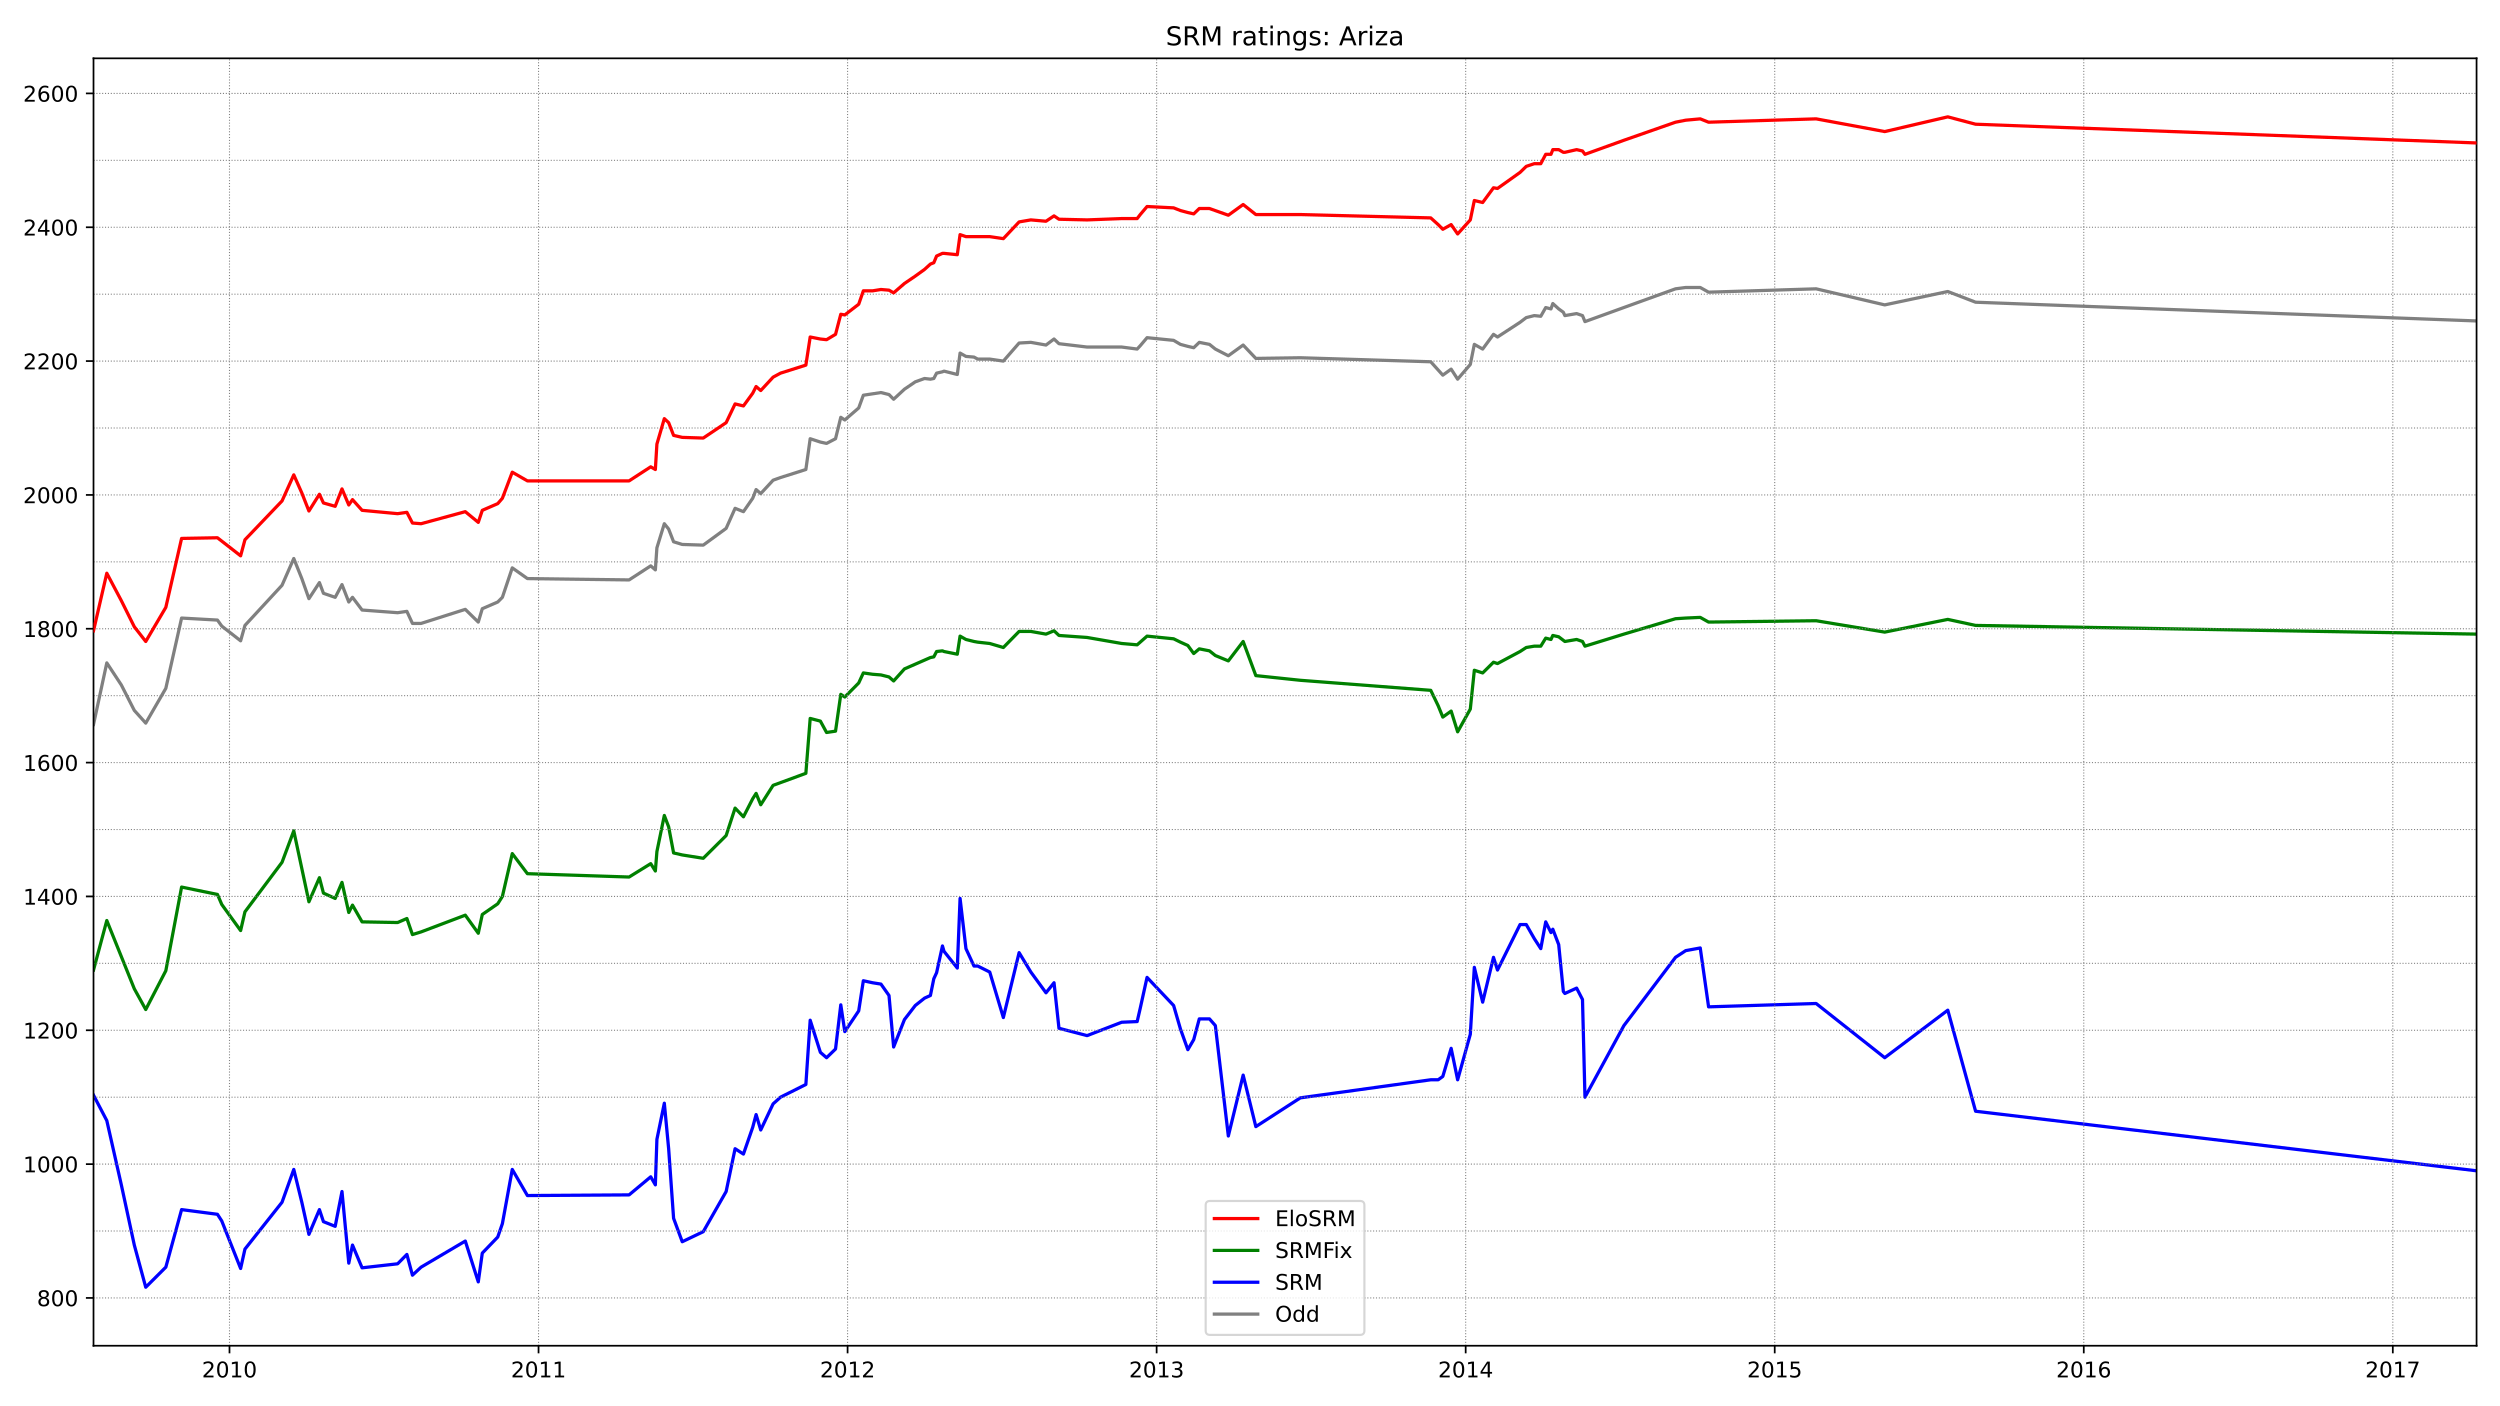 <?xml version="1.0" encoding="utf-8" standalone="no"?>
<!DOCTYPE svg PUBLIC "-//W3C//DTD SVG 1.1//EN"
  "http://www.w3.org/Graphics/SVG/1.1/DTD/svg11.dtd">
<!-- Created with matplotlib (https://matplotlib.org/) -->
<svg height="648pt" version="1.1" viewBox="0 0 1152 648" width="1152pt" xmlns="http://www.w3.org/2000/svg" xmlns:xlink="http://www.w3.org/1999/xlink">
 <defs>
  <style type="text/css">*{stroke-linecap:butt;stroke-linejoin:round;}</style>
 </defs>
 <g id="figure_1">
  <g id="patch_1">
   <path d="M 0 648 
L 1152 648 
L 1152 0 
L 0 0 
z
" style="fill:#ffffff;"/>
  </g>
  <g id="axes_1">
   <g id="patch_2">
    <path d="M 43.09 620.12 
L 1141.2 620.12 
L 1141.2 26.88 
L 43.09 26.88 
z
" style="fill:#ffffff;"/>
   </g>
   <g id="line2d_1">
    <path clip-path="url(#p41b822ab7b)" d="M 43.09 333.83 
L 49.214 305.461 
L 55.907 315.637 
L 61.888 327.354 
L 67.157 333.213 
L 76.414 317.179 
L 83.676 284.802 
L 100.196 285.727 
L 102.189 288.502 
L 110.876 295.286 
L 112.87 288.194 
L 129.959 269.692 
L 135.371 257.358 
L 139.073 266.609 
L 142.349 275.859 
L 147.19 268.459 
L 149.042 273.393 
L 154.453 275.243 
L 157.586 269.384 
L 160.719 277.401 
L 162.428 275.243 
L 166.843 281.101 
L 183.22 282.335 
L 187.492 281.718 
L 190.055 287.269 
L 194.043 287.269 
L 214.407 280.793 
L 220.388 286.652 
L 222.24 280.485 
L 229.36 277.401 
L 231.496 275.243 
L 236.053 261.675 
L 243.031 266.609 
L 289.883 267.226 
L 299.852 260.75 
L 301.988 262.6 
L 302.7 252.425 
L 306.118 241.324 
L 308.112 243.791 
L 310.39 249.649 
L 314.378 250.883 
L 324.061 251.191 
L 334.6 243.482 
L 338.73 234.232 
L 342.575 235.774 
L 346.847 229.607 
L 348.413 225.598 
L 350.549 227.448 
L 356.246 221.281 
L 359.664 220.048 
L 371.341 216.347 
L 373.335 202.163 
L 378.034 203.705 
L 380.882 204.322 
L 385.012 202.163 
L 387.433 192.296 
L 389.284 193.529 
L 395.693 187.979 
L 397.829 182.12 
L 405.946 180.887 
L 409.649 181.812 
L 411.785 183.97 
L 416.769 179.345 
L 421.754 175.953 
L 426.026 174.411 
L 428.732 174.72 
L 430.298 174.411 
L 431.58 171.945 
L 434.285 171.328 
L 434.997 171.02 
L 441.121 172.561 
L 442.403 162.694 
L 445.108 164.236 
L 448.811 164.544 
L 450.52 165.469 
L 456.074 165.469 
L 462.34 166.394 
L 469.603 158.069 
L 475.014 157.76 
L 481.992 158.994 
L 485.695 156.219 
L 487.973 158.377 
L 500.933 159.919 
L 516.882 159.919 
L 524.003 160.844 
L 525.427 159.302 
L 528.56 155.602 
L 540.807 156.835 
L 543.94 158.685 
L 547.358 159.61 
L 550.063 160.227 
L 552.627 157.76 
L 557.326 158.685 
L 560.032 160.844 
L 566.013 163.927 
L 572.849 158.994 
L 578.687 165.161 
L 599.194 164.852 
L 659.29 166.703 
L 664.844 172.87 
L 668.689 170.094 
L 671.68 174.72 
L 677.519 167.936 
L 679.37 158.685 
L 683.215 160.844 
L 688.199 154.06 
L 690.051 155.294 
L 700.446 148.51 
L 703.295 146.351 
L 706.997 145.426 
L 709.988 145.735 
L 712.266 141.726 
L 714.687 142.343 
L 715.542 139.876 
L 718.248 142.343 
L 720.384 143.884 
L 721.096 145.426 
L 726.507 144.501 
L 729.213 145.426 
L 730.352 148.201 
L 772.078 133.092 
L 776.777 132.475 
L 783.47 132.475 
L 787.316 134.634 
L 836.874 133.092 
L 868.488 140.493 
L 897.539 134.326 
L 910.356 139.259 
L 1141.2 147.893 
L 1141.2 147.893 
" style="fill:none;stroke:#808080;stroke-linecap:square;stroke-width:1.5;"/>
   </g>
   <g id="line2d_2">
    <path clip-path="url(#p41b822ab7b)" d="M 43.09 504.657 
L 49.214 516.375 
L 55.907 545.977 
L 61.888 573.728 
L 67.157 593.155 
L 76.414 583.904 
L 83.676 557.386 
L 100.196 559.544 
L 102.189 562.628 
L 110.876 584.521 
L 112.87 575.578 
L 129.959 553.994 
L 135.371 538.884 
L 139.073 553.994 
L 142.349 568.795 
L 147.19 557.386 
L 149.042 562.936 
L 154.453 565.094 
L 157.586 549.06 
L 160.719 582.054 
L 162.428 573.728 
L 166.843 584.212 
L 183.22 582.362 
L 187.492 578.045 
L 190.055 587.604 
L 194.043 583.904 
L 214.407 571.878 
L 220.388 590.688 
L 222.24 577.429 
L 229.36 570.028 
L 231.496 563.861 
L 236.053 538.884 
L 243.031 550.91 
L 289.883 550.602 
L 299.852 542.276 
L 301.988 545.977 
L 302.7 525.009 
L 306.118 508.358 
L 308.112 529.326 
L 310.39 561.394 
L 314.378 572.187 
L 324.061 567.561 
L 334.6 549.06 
L 338.73 529.326 
L 342.575 531.792 
L 346.847 519.458 
L 348.413 513.6 
L 350.549 520.692 
L 356.246 508.666 
L 359.664 505.582 
L 371.341 499.724 
L 373.335 470.122 
L 378.034 484.923 
L 380.882 487.39 
L 385.012 483.381 
L 387.433 463.03 
L 389.284 475.364 
L 395.693 465.805 
L 397.829 451.929 
L 402.101 452.854 
L 405.946 453.471 
L 409.649 458.713 
L 411.785 482.456 
L 416.769 469.813 
L 421.754 463.338 
L 426.026 459.946 
L 428.732 458.713 
L 430.298 451.004 
L 431.58 448.229 
L 434.285 435.895 
L 434.997 438.361 
L 441.121 446.07 
L 442.403 414.002 
L 445.108 437.128 
L 448.811 445.145 
L 450.52 445.145 
L 456.074 447.92 
L 462.34 468.888 
L 469.603 438.978 
L 475.014 447.92 
L 481.992 457.479 
L 485.695 452.854 
L 487.973 473.822 
L 500.933 477.214 
L 516.882 471.047 
L 524.003 470.738 
L 525.427 464.571 
L 528.56 450.387 
L 540.807 463.338 
L 543.94 474.13 
L 547.358 483.689 
L 550.063 479.064 
L 552.627 469.505 
L 557.326 469.505 
L 560.032 472.589 
L 566.013 523.467 
L 572.849 495.407 
L 578.687 519.15 
L 599.194 505.891 
L 659.29 497.565 
L 662.708 497.565 
L 664.844 496.023 
L 668.689 483.073 
L 671.68 497.565 
L 677.519 476.597 
L 679.37 445.762 
L 683.215 461.796 
L 688.199 441.137 
L 690.051 446.995 
L 700.446 426.027 
L 703.295 426.027 
L 706.997 432.503 
L 709.988 437.128 
L 712.266 424.794 
L 714.687 429.728 
L 715.542 428.186 
L 718.248 435.278 
L 720.384 456.863 
L 721.096 457.788 
L 726.507 455.321 
L 729.213 460.563 
L 730.352 505.582 
L 748.296 472.589 
L 772.078 441.137 
L 776.777 438.053 
L 783.47 436.82 
L 787.316 463.955 
L 836.874 462.413 
L 868.488 487.39 
L 897.539 465.496 
L 910.356 512.058 
L 1141.2 539.501 
L 1141.2 539.501 
" style="fill:none;stroke:#0000ff;stroke-linecap:square;stroke-width:1.5;"/>
   </g>
   <g id="matplotlib.axis_1">
    <g id="xtick_1">
     <g id="line2d_3">
      <defs>
       <path d="M 0 0 
L 0 3.5 
" id="m9ea3d9ab75" style="stroke:#000000;stroke-width:0.8;"/>
      </defs>
      <g>
       <use style="stroke:#000000;stroke-width:0.8;" x="105.75" xlink:href="#m9ea3d9ab75" y="620.12"/>
      </g>
     </g>
     <g id="text_1">
      <!-- 2010 -->
      <g transform="translate(93.025 634.718)scale(0.1 -0.1)">
       <defs>
        <path d="M 19.188 8.297 
L 53.609 8.297 
L 53.609 0 
L 7.328 0 
L 7.328 8.297 
Q 12.938 14.109 22.625 23.891 
Q 32.328 33.688 34.812 36.531 
Q 39.547 41.844 41.422 45.531 
Q 43.312 49.219 43.312 52.781 
Q 43.312 58.594 39.234 62.25 
Q 35.156 65.922 28.609 65.922 
Q 23.969 65.922 18.812 64.312 
Q 13.672 62.703 7.812 59.422 
L 7.812 69.391 
Q 13.766 71.781 18.938 73 
Q 24.125 74.219 28.422 74.219 
Q 39.75 74.219 46.484 68.547 
Q 53.219 62.891 53.219 53.422 
Q 53.219 48.922 51.531 44.891 
Q 49.859 40.875 45.406 35.406 
Q 44.188 33.984 37.641 27.219 
Q 31.109 20.453 19.188 8.297 
z
" id="DejaVuSans-50"/>
        <path d="M 31.781 66.406 
Q 24.172 66.406 20.328 58.906 
Q 16.5 51.422 16.5 36.375 
Q 16.5 21.391 20.328 13.891 
Q 24.172 6.391 31.781 6.391 
Q 39.453 6.391 43.281 13.891 
Q 47.125 21.391 47.125 36.375 
Q 47.125 51.422 43.281 58.906 
Q 39.453 66.406 31.781 66.406 
z
M 31.781 74.219 
Q 44.047 74.219 50.516 64.516 
Q 56.984 54.828 56.984 36.375 
Q 56.984 17.969 50.516 8.266 
Q 44.047 -1.422 31.781 -1.422 
Q 19.531 -1.422 13.062 8.266 
Q 6.594 17.969 6.594 36.375 
Q 6.594 54.828 13.062 64.516 
Q 19.531 74.219 31.781 74.219 
z
" id="DejaVuSans-48"/>
        <path d="M 12.406 8.297 
L 28.516 8.297 
L 28.516 63.922 
L 10.984 60.406 
L 10.984 69.391 
L 28.422 72.906 
L 38.281 72.906 
L 38.281 8.297 
L 54.391 8.297 
L 54.391 0 
L 12.406 0 
z
" id="DejaVuSans-49"/>
       </defs>
       <use xlink:href="#DejaVuSans-50"/>
       <use x="63.623" xlink:href="#DejaVuSans-48"/>
       <use x="127.246" xlink:href="#DejaVuSans-49"/>
       <use x="190.869" xlink:href="#DejaVuSans-48"/>
      </g>
     </g>
    </g>
    <g id="xtick_2">
     <g id="line2d_4">
      <g>
       <use style="stroke:#000000;stroke-width:0.8;" x="248.158" xlink:href="#m9ea3d9ab75" y="620.12"/>
      </g>
     </g>
     <g id="text_2">
      <!-- 2011 -->
      <g transform="translate(235.433 634.718)scale(0.1 -0.1)">
       <use xlink:href="#DejaVuSans-50"/>
       <use x="63.623" xlink:href="#DejaVuSans-48"/>
       <use x="127.246" xlink:href="#DejaVuSans-49"/>
       <use x="190.869" xlink:href="#DejaVuSans-49"/>
      </g>
     </g>
    </g>
    <g id="xtick_3">
     <g id="line2d_5">
      <g>
       <use style="stroke:#000000;stroke-width:0.8;" x="390.566" xlink:href="#m9ea3d9ab75" y="620.12"/>
      </g>
     </g>
     <g id="text_3">
      <!-- 2012 -->
      <g transform="translate(377.841 634.718)scale(0.1 -0.1)">
       <use xlink:href="#DejaVuSans-50"/>
       <use x="63.623" xlink:href="#DejaVuSans-48"/>
       <use x="127.246" xlink:href="#DejaVuSans-49"/>
       <use x="190.869" xlink:href="#DejaVuSans-50"/>
      </g>
     </g>
    </g>
    <g id="xtick_4">
     <g id="line2d_6">
      <g>
       <use style="stroke:#000000;stroke-width:0.8;" x="532.974" xlink:href="#m9ea3d9ab75" y="620.12"/>
      </g>
     </g>
     <g id="text_4">
      <!-- 2013 -->
      <g transform="translate(520.249 634.718)scale(0.1 -0.1)">
       <defs>
        <path d="M 40.578 39.312 
Q 47.656 37.797 51.625 33 
Q 55.609 28.219 55.609 21.188 
Q 55.609 10.406 48.188 4.484 
Q 40.766 -1.422 27.094 -1.422 
Q 22.516 -1.422 17.656 -0.516 
Q 12.797 0.391 7.625 2.203 
L 7.625 11.719 
Q 11.719 9.328 16.594 8.109 
Q 21.484 6.891 26.812 6.891 
Q 36.078 6.891 40.938 10.547 
Q 45.797 14.203 45.797 21.188 
Q 45.797 27.641 41.281 31.266 
Q 36.766 34.906 28.719 34.906 
L 20.219 34.906 
L 20.219 43.016 
L 29.109 43.016 
Q 36.375 43.016 40.234 45.922 
Q 44.094 48.828 44.094 54.297 
Q 44.094 59.906 40.109 62.906 
Q 36.141 65.922 28.719 65.922 
Q 24.656 65.922 20.016 65.031 
Q 15.375 64.156 9.812 62.312 
L 9.812 71.094 
Q 15.438 72.656 20.344 73.438 
Q 25.25 74.219 29.594 74.219 
Q 40.828 74.219 47.359 69.109 
Q 53.906 64.016 53.906 55.328 
Q 53.906 49.266 50.438 45.094 
Q 46.969 40.922 40.578 39.312 
z
" id="DejaVuSans-51"/>
       </defs>
       <use xlink:href="#DejaVuSans-50"/>
       <use x="63.623" xlink:href="#DejaVuSans-48"/>
       <use x="127.246" xlink:href="#DejaVuSans-49"/>
       <use x="190.869" xlink:href="#DejaVuSans-51"/>
      </g>
     </g>
    </g>
    <g id="xtick_5">
     <g id="line2d_7">
      <g>
       <use style="stroke:#000000;stroke-width:0.8;" x="675.383" xlink:href="#m9ea3d9ab75" y="620.12"/>
      </g>
     </g>
     <g id="text_5">
      <!-- 2014 -->
      <g transform="translate(662.658 634.718)scale(0.1 -0.1)">
       <defs>
        <path d="M 37.797 64.312 
L 12.891 25.391 
L 37.797 25.391 
z
M 35.203 72.906 
L 47.609 72.906 
L 47.609 25.391 
L 58.016 25.391 
L 58.016 17.188 
L 47.609 17.188 
L 47.609 0 
L 37.797 0 
L 37.797 17.188 
L 4.891 17.188 
L 4.891 26.703 
z
" id="DejaVuSans-52"/>
       </defs>
       <use xlink:href="#DejaVuSans-50"/>
       <use x="63.623" xlink:href="#DejaVuSans-48"/>
       <use x="127.246" xlink:href="#DejaVuSans-49"/>
       <use x="190.869" xlink:href="#DejaVuSans-52"/>
      </g>
     </g>
    </g>
    <g id="xtick_6">
     <g id="line2d_8">
      <g>
       <use style="stroke:#000000;stroke-width:0.8;" x="817.791" xlink:href="#m9ea3d9ab75" y="620.12"/>
      </g>
     </g>
     <g id="text_6">
      <!-- 2015 -->
      <g transform="translate(805.066 634.718)scale(0.1 -0.1)">
       <defs>
        <path d="M 10.797 72.906 
L 49.516 72.906 
L 49.516 64.594 
L 19.828 64.594 
L 19.828 46.734 
Q 21.969 47.469 24.109 47.828 
Q 26.266 48.188 28.422 48.188 
Q 40.625 48.188 47.75 41.5 
Q 54.891 34.812 54.891 23.391 
Q 54.891 11.625 47.562 5.094 
Q 40.234 -1.422 26.906 -1.422 
Q 22.312 -1.422 17.547 -0.641 
Q 12.797 0.141 7.719 1.703 
L 7.719 11.625 
Q 12.109 9.234 16.797 8.062 
Q 21.484 6.891 26.703 6.891 
Q 35.156 6.891 40.078 11.328 
Q 45.016 15.766 45.016 23.391 
Q 45.016 31 40.078 35.438 
Q 35.156 39.891 26.703 39.891 
Q 22.75 39.891 18.812 39.016 
Q 14.891 38.141 10.797 36.281 
z
" id="DejaVuSans-53"/>
       </defs>
       <use xlink:href="#DejaVuSans-50"/>
       <use x="63.623" xlink:href="#DejaVuSans-48"/>
       <use x="127.246" xlink:href="#DejaVuSans-49"/>
       <use x="190.869" xlink:href="#DejaVuSans-53"/>
      </g>
     </g>
    </g>
    <g id="xtick_7">
     <g id="line2d_9">
      <g>
       <use style="stroke:#000000;stroke-width:0.8;" x="960.199" xlink:href="#m9ea3d9ab75" y="620.12"/>
      </g>
     </g>
     <g id="text_7">
      <!-- 2016 -->
      <g transform="translate(947.474 634.718)scale(0.1 -0.1)">
       <defs>
        <path d="M 33.016 40.375 
Q 26.375 40.375 22.484 35.828 
Q 18.609 31.297 18.609 23.391 
Q 18.609 15.531 22.484 10.953 
Q 26.375 6.391 33.016 6.391 
Q 39.656 6.391 43.531 10.953 
Q 47.406 15.531 47.406 23.391 
Q 47.406 31.297 43.531 35.828 
Q 39.656 40.375 33.016 40.375 
z
M 52.594 71.297 
L 52.594 62.312 
Q 48.875 64.062 45.094 64.984 
Q 41.312 65.922 37.594 65.922 
Q 27.828 65.922 22.672 59.328 
Q 17.531 52.734 16.797 39.406 
Q 19.672 43.656 24.016 45.922 
Q 28.375 48.188 33.594 48.188 
Q 44.578 48.188 50.953 41.516 
Q 57.328 34.859 57.328 23.391 
Q 57.328 12.156 50.688 5.359 
Q 44.047 -1.422 33.016 -1.422 
Q 20.359 -1.422 13.672 8.266 
Q 6.984 17.969 6.984 36.375 
Q 6.984 53.656 15.188 63.938 
Q 23.391 74.219 37.203 74.219 
Q 40.922 74.219 44.703 73.484 
Q 48.484 72.75 52.594 71.297 
z
" id="DejaVuSans-54"/>
       </defs>
       <use xlink:href="#DejaVuSans-50"/>
       <use x="63.623" xlink:href="#DejaVuSans-48"/>
       <use x="127.246" xlink:href="#DejaVuSans-49"/>
       <use x="190.869" xlink:href="#DejaVuSans-54"/>
      </g>
     </g>
    </g>
    <g id="xtick_8">
     <g id="line2d_10">
      <g>
       <use style="stroke:#000000;stroke-width:0.8;" x="1102.607" xlink:href="#m9ea3d9ab75" y="620.12"/>
      </g>
     </g>
     <g id="text_8">
      <!-- 2017 -->
      <g transform="translate(1089.882 634.718)scale(0.1 -0.1)">
       <defs>
        <path d="M 8.203 72.906 
L 55.078 72.906 
L 55.078 68.703 
L 28.609 0 
L 18.312 0 
L 43.219 64.594 
L 8.203 64.594 
z
" id="DejaVuSans-55"/>
       </defs>
       <use xlink:href="#DejaVuSans-50"/>
       <use x="63.623" xlink:href="#DejaVuSans-48"/>
       <use x="127.246" xlink:href="#DejaVuSans-49"/>
       <use x="190.869" xlink:href="#DejaVuSans-55"/>
      </g>
     </g>
    </g>
   </g>
   <g id="matplotlib.axis_2">
    <g id="ytick_1">
     <g id="line2d_11">
      <defs>
       <path d="M 0 0 
L -3.5 0 
" id="m63a2ffcf54" style="stroke:#000000;stroke-width:0.8;"/>
      </defs>
      <g>
       <use style="stroke:#000000;stroke-width:0.8;" x="43.09" xlink:href="#m63a2ffcf54" y="598.088"/>
      </g>
     </g>
     <g id="text_9">
      <!-- 800 -->
      <g transform="translate(17.003 601.887)scale(0.1 -0.1)">
       <defs>
        <path d="M 31.781 34.625 
Q 24.75 34.625 20.719 30.859 
Q 16.703 27.094 16.703 20.516 
Q 16.703 13.922 20.719 10.156 
Q 24.75 6.391 31.781 6.391 
Q 38.812 6.391 42.859 10.172 
Q 46.922 13.969 46.922 20.516 
Q 46.922 27.094 42.891 30.859 
Q 38.875 34.625 31.781 34.625 
z
M 21.922 38.812 
Q 15.578 40.375 12.031 44.719 
Q 8.5 49.078 8.5 55.328 
Q 8.5 64.062 14.719 69.141 
Q 20.953 74.219 31.781 74.219 
Q 42.672 74.219 48.875 69.141 
Q 55.078 64.062 55.078 55.328 
Q 55.078 49.078 51.531 44.719 
Q 48 40.375 41.703 38.812 
Q 48.828 37.156 52.797 32.312 
Q 56.781 27.484 56.781 20.516 
Q 56.781 9.906 50.312 4.234 
Q 43.844 -1.422 31.781 -1.422 
Q 19.734 -1.422 13.25 4.234 
Q 6.781 9.906 6.781 20.516 
Q 6.781 27.484 10.781 32.312 
Q 14.797 37.156 21.922 38.812 
z
M 18.312 54.391 
Q 18.312 48.734 21.844 45.562 
Q 25.391 42.391 31.781 42.391 
Q 38.141 42.391 41.719 45.562 
Q 45.312 48.734 45.312 54.391 
Q 45.312 60.062 41.719 63.234 
Q 38.141 66.406 31.781 66.406 
Q 25.391 66.406 21.844 63.234 
Q 18.312 60.062 18.312 54.391 
z
" id="DejaVuSans-56"/>
       </defs>
       <use xlink:href="#DejaVuSans-56"/>
       <use x="63.623" xlink:href="#DejaVuSans-48"/>
       <use x="127.246" xlink:href="#DejaVuSans-48"/>
      </g>
     </g>
    </g>
    <g id="ytick_2">
     <g id="line2d_12">
      <g>
       <use style="stroke:#000000;stroke-width:0.8;" x="43.09" xlink:href="#m63a2ffcf54" y="536.418"/>
      </g>
     </g>
     <g id="text_10">
      <!-- 1000 -->
      <g transform="translate(10.64 540.217)scale(0.1 -0.1)">
       <use xlink:href="#DejaVuSans-49"/>
       <use x="63.623" xlink:href="#DejaVuSans-48"/>
       <use x="127.246" xlink:href="#DejaVuSans-48"/>
       <use x="190.869" xlink:href="#DejaVuSans-48"/>
      </g>
     </g>
    </g>
    <g id="ytick_3">
     <g id="line2d_13">
      <g>
       <use style="stroke:#000000;stroke-width:0.8;" x="43.09" xlink:href="#m63a2ffcf54" y="474.747"/>
      </g>
     </g>
     <g id="text_11">
      <!-- 1200 -->
      <g transform="translate(10.64 478.546)scale(0.1 -0.1)">
       <use xlink:href="#DejaVuSans-49"/>
       <use x="63.623" xlink:href="#DejaVuSans-50"/>
       <use x="127.246" xlink:href="#DejaVuSans-48"/>
       <use x="190.869" xlink:href="#DejaVuSans-48"/>
      </g>
     </g>
    </g>
    <g id="ytick_4">
     <g id="line2d_14">
      <g>
       <use style="stroke:#000000;stroke-width:0.8;" x="43.09" xlink:href="#m63a2ffcf54" y="413.076"/>
      </g>
     </g>
     <g id="text_12">
      <!-- 1400 -->
      <g transform="translate(10.64 416.876)scale(0.1 -0.1)">
       <use xlink:href="#DejaVuSans-49"/>
       <use x="63.623" xlink:href="#DejaVuSans-52"/>
       <use x="127.246" xlink:href="#DejaVuSans-48"/>
       <use x="190.869" xlink:href="#DejaVuSans-48"/>
      </g>
     </g>
    </g>
    <g id="ytick_5">
     <g id="line2d_15">
      <g>
       <use style="stroke:#000000;stroke-width:0.8;" x="43.09" xlink:href="#m63a2ffcf54" y="351.406"/>
      </g>
     </g>
     <g id="text_13">
      <!-- 1600 -->
      <g transform="translate(10.64 355.205)scale(0.1 -0.1)">
       <use xlink:href="#DejaVuSans-49"/>
       <use x="63.623" xlink:href="#DejaVuSans-54"/>
       <use x="127.246" xlink:href="#DejaVuSans-48"/>
       <use x="190.869" xlink:href="#DejaVuSans-48"/>
      </g>
     </g>
    </g>
    <g id="ytick_6">
     <g id="line2d_16">
      <g>
       <use style="stroke:#000000;stroke-width:0.8;" x="43.09" xlink:href="#m63a2ffcf54" y="289.735"/>
      </g>
     </g>
     <g id="text_14">
      <!-- 1800 -->
      <g transform="translate(10.64 293.535)scale(0.1 -0.1)">
       <use xlink:href="#DejaVuSans-49"/>
       <use x="63.623" xlink:href="#DejaVuSans-56"/>
       <use x="127.246" xlink:href="#DejaVuSans-48"/>
       <use x="190.869" xlink:href="#DejaVuSans-48"/>
      </g>
     </g>
    </g>
    <g id="ytick_7">
     <g id="line2d_17">
      <g>
       <use style="stroke:#000000;stroke-width:0.8;" x="43.09" xlink:href="#m63a2ffcf54" y="228.065"/>
      </g>
     </g>
     <g id="text_15">
      <!-- 2000 -->
      <g transform="translate(10.64 231.864)scale(0.1 -0.1)">
       <use xlink:href="#DejaVuSans-50"/>
       <use x="63.623" xlink:href="#DejaVuSans-48"/>
       <use x="127.246" xlink:href="#DejaVuSans-48"/>
       <use x="190.869" xlink:href="#DejaVuSans-48"/>
      </g>
     </g>
    </g>
    <g id="ytick_8">
     <g id="line2d_18">
      <g>
       <use style="stroke:#000000;stroke-width:0.8;" x="43.09" xlink:href="#m63a2ffcf54" y="166.394"/>
      </g>
     </g>
     <g id="text_16">
      <!-- 2200 -->
      <g transform="translate(10.64 170.193)scale(0.1 -0.1)">
       <use xlink:href="#DejaVuSans-50"/>
       <use x="63.623" xlink:href="#DejaVuSans-50"/>
       <use x="127.246" xlink:href="#DejaVuSans-48"/>
       <use x="190.869" xlink:href="#DejaVuSans-48"/>
      </g>
     </g>
    </g>
    <g id="ytick_9">
     <g id="line2d_19">
      <g>
       <use style="stroke:#000000;stroke-width:0.8;" x="43.09" xlink:href="#m63a2ffcf54" y="104.724"/>
      </g>
     </g>
     <g id="text_17">
      <!-- 2400 -->
      <g transform="translate(10.64 108.523)scale(0.1 -0.1)">
       <use xlink:href="#DejaVuSans-50"/>
       <use x="63.623" xlink:href="#DejaVuSans-52"/>
       <use x="127.246" xlink:href="#DejaVuSans-48"/>
       <use x="190.869" xlink:href="#DejaVuSans-48"/>
      </g>
     </g>
    </g>
    <g id="ytick_10">
     <g id="line2d_20">
      <g>
       <use style="stroke:#000000;stroke-width:0.8;" x="43.09" xlink:href="#m63a2ffcf54" y="43.053"/>
      </g>
     </g>
     <g id="text_18">
      <!-- 2600 -->
      <g transform="translate(10.64 46.852)scale(0.1 -0.1)">
       <use xlink:href="#DejaVuSans-50"/>
       <use x="63.623" xlink:href="#DejaVuSans-54"/>
       <use x="127.246" xlink:href="#DejaVuSans-48"/>
       <use x="190.869" xlink:href="#DejaVuSans-48"/>
      </g>
     </g>
    </g>
   </g>
   <g id="line2d_21">
    <path clip-path="url(#p41b822ab7b)" d="M 43.09 446.995 
L 49.214 424.177 
L 61.888 455.629 
L 67.157 465.188 
L 76.414 447.304 
L 83.676 408.76 
L 100.196 412.151 
L 102.189 416.777 
L 110.876 428.802 
L 112.87 420.169 
L 129.959 397.351 
L 135.371 382.858 
L 142.349 415.543 
L 147.19 404.443 
L 149.042 411.535 
L 154.453 414.002 
L 157.586 406.601 
L 160.719 420.477 
L 162.428 417.085 
L 166.843 424.794 
L 183.22 425.102 
L 187.492 423.252 
L 190.055 430.653 
L 194.043 429.419 
L 214.407 421.71 
L 220.388 430.036 
L 222.24 421.402 
L 229.36 416.468 
L 231.496 413.076 
L 236.053 393.342 
L 243.031 402.592 
L 289.883 404.134 
L 299.852 397.967 
L 301.988 401.359 
L 302.7 392.417 
L 306.118 375.766 
L 308.112 381.008 
L 310.39 393.034 
L 314.378 393.959 
L 324.061 395.5 
L 334.6 385.016 
L 338.73 372.374 
L 342.575 376.383 
L 346.847 368.057 
L 348.413 365.59 
L 350.549 370.832 
L 356.246 361.89 
L 371.341 356.34 
L 373.335 331.055 
L 378.034 332.288 
L 380.882 337.53 
L 385.012 336.913 
L 387.433 319.954 
L 389.284 321.187 
L 395.693 314.712 
L 397.829 310.087 
L 402.101 310.703 
L 405.946 311.012 
L 409.649 311.937 
L 411.785 313.787 
L 416.769 308.237 
L 428.732 302.995 
L 430.298 302.686 
L 431.58 300.219 
L 434.285 299.911 
L 434.997 300.219 
L 441.121 301.453 
L 442.403 293.127 
L 445.108 294.669 
L 448.811 295.594 
L 450.52 295.902 
L 456.074 296.519 
L 462.34 298.369 
L 469.603 290.969 
L 475.014 290.969 
L 481.992 292.202 
L 485.695 290.66 
L 487.973 292.819 
L 500.933 293.744 
L 516.882 296.519 
L 524.003 297.136 
L 528.56 293.127 
L 540.807 294.361 
L 543.94 295.902 
L 547.358 297.444 
L 550.063 301.144 
L 552.627 298.986 
L 557.326 299.911 
L 560.032 302.069 
L 566.013 304.536 
L 572.849 295.594 
L 578.687 311.32 
L 599.194 313.479 
L 659.29 318.104 
L 662.708 325.196 
L 664.844 330.438 
L 668.689 327.663 
L 671.68 337.222 
L 677.519 326.738 
L 679.37 308.853 
L 683.215 310.087 
L 688.199 305.153 
L 690.051 305.77 
L 700.446 300.219 
L 703.295 298.369 
L 706.997 297.753 
L 709.988 297.753 
L 712.266 294.052 
L 714.687 294.669 
L 715.542 292.819 
L 718.248 293.436 
L 721.096 295.594 
L 726.507 294.669 
L 729.213 295.594 
L 730.352 297.753 
L 748.296 292.202 
L 772.078 285.11 
L 776.777 284.802 
L 783.47 284.493 
L 787.316 286.652 
L 836.874 286.035 
L 868.488 291.277 
L 897.539 285.418 
L 910.356 288.194 
L 1141.2 292.202 
L 1141.2 292.202 
" style="fill:none;stroke:#008000;stroke-linecap:square;stroke-width:1.5;"/>
   </g>
   <g id="line2d_22">
    <path clip-path="url(#p41b822ab7b)" d="M 43.09 598.088 
L 1141.2 598.088 
" style="fill:none;stroke:#808080;stroke-dasharray:0.5,0.825;stroke-dashoffset:0;stroke-width:0.5;"/>
   </g>
   <g id="line2d_23">
    <path clip-path="url(#p41b822ab7b)" d="M 43.09 567.253 
L 1141.2 567.253 
" style="fill:none;stroke:#808080;stroke-dasharray:0.5,0.825;stroke-dashoffset:0;stroke-width:0.5;"/>
   </g>
   <g id="line2d_24">
    <path clip-path="url(#p41b822ab7b)" d="M 43.09 536.418 
L 1141.2 536.418 
" style="fill:none;stroke:#808080;stroke-dasharray:0.5,0.825;stroke-dashoffset:0;stroke-width:0.5;"/>
   </g>
   <g id="line2d_25">
    <path clip-path="url(#p41b822ab7b)" d="M 43.09 505.582 
L 1141.2 505.582 
" style="fill:none;stroke:#808080;stroke-dasharray:0.5,0.825;stroke-dashoffset:0;stroke-width:0.5;"/>
   </g>
   <g id="line2d_26">
    <path clip-path="url(#p41b822ab7b)" d="M 43.09 474.747 
L 1141.2 474.747 
" style="fill:none;stroke:#808080;stroke-dasharray:0.5,0.825;stroke-dashoffset:0;stroke-width:0.5;"/>
   </g>
   <g id="line2d_27">
    <path clip-path="url(#p41b822ab7b)" d="M 43.09 443.912 
L 1141.2 443.912 
" style="fill:none;stroke:#808080;stroke-dasharray:0.5,0.825;stroke-dashoffset:0;stroke-width:0.5;"/>
   </g>
   <g id="line2d_28">
    <path clip-path="url(#p41b822ab7b)" d="M 43.09 413.076 
L 1141.2 413.076 
" style="fill:none;stroke:#808080;stroke-dasharray:0.5,0.825;stroke-dashoffset:0;stroke-width:0.5;"/>
   </g>
   <g id="line2d_29">
    <path clip-path="url(#p41b822ab7b)" d="M 43.09 382.241 
L 1141.2 382.241 
" style="fill:none;stroke:#808080;stroke-dasharray:0.5,0.825;stroke-dashoffset:0;stroke-width:0.5;"/>
   </g>
   <g id="line2d_30">
    <path clip-path="url(#p41b822ab7b)" d="M 43.09 351.406 
L 1141.2 351.406 
" style="fill:none;stroke:#808080;stroke-dasharray:0.5,0.825;stroke-dashoffset:0;stroke-width:0.5;"/>
   </g>
   <g id="line2d_31">
    <path clip-path="url(#p41b822ab7b)" d="M 43.09 320.571 
L 1141.2 320.571 
" style="fill:none;stroke:#808080;stroke-dasharray:0.5,0.825;stroke-dashoffset:0;stroke-width:0.5;"/>
   </g>
   <g id="line2d_32">
    <path clip-path="url(#p41b822ab7b)" d="M 43.09 289.735 
L 1141.2 289.735 
" style="fill:none;stroke:#808080;stroke-dasharray:0.5,0.825;stroke-dashoffset:0;stroke-width:0.5;"/>
   </g>
   <g id="line2d_33">
    <path clip-path="url(#p41b822ab7b)" d="M 43.09 258.9 
L 1141.2 258.9 
" style="fill:none;stroke:#808080;stroke-dasharray:0.5,0.825;stroke-dashoffset:0;stroke-width:0.5;"/>
   </g>
   <g id="line2d_34">
    <path clip-path="url(#p41b822ab7b)" d="M 43.09 228.065 
L 1141.2 228.065 
" style="fill:none;stroke:#808080;stroke-dasharray:0.5,0.825;stroke-dashoffset:0;stroke-width:0.5;"/>
   </g>
   <g id="line2d_35">
    <path clip-path="url(#p41b822ab7b)" d="M 43.09 197.23 
L 1141.2 197.23 
" style="fill:none;stroke:#808080;stroke-dasharray:0.5,0.825;stroke-dashoffset:0;stroke-width:0.5;"/>
   </g>
   <g id="line2d_36">
    <path clip-path="url(#p41b822ab7b)" d="M 43.09 166.394 
L 1141.2 166.394 
" style="fill:none;stroke:#808080;stroke-dasharray:0.5,0.825;stroke-dashoffset:0;stroke-width:0.5;"/>
   </g>
   <g id="line2d_37">
    <path clip-path="url(#p41b822ab7b)" d="M 43.09 135.559 
L 1141.2 135.559 
" style="fill:none;stroke:#808080;stroke-dasharray:0.5,0.825;stroke-dashoffset:0;stroke-width:0.5;"/>
   </g>
   <g id="line2d_38">
    <path clip-path="url(#p41b822ab7b)" d="M 43.09 104.724 
L 1141.2 104.724 
" style="fill:none;stroke:#808080;stroke-dasharray:0.5,0.825;stroke-dashoffset:0;stroke-width:0.5;"/>
   </g>
   <g id="line2d_39">
    <path clip-path="url(#p41b822ab7b)" d="M 43.09 73.888 
L 1141.2 73.888 
" style="fill:none;stroke:#808080;stroke-dasharray:0.5,0.825;stroke-dashoffset:0;stroke-width:0.5;"/>
   </g>
   <g id="line2d_40">
    <path clip-path="url(#p41b822ab7b)" d="M 43.09 43.053 
L 1141.2 43.053 
" style="fill:none;stroke:#808080;stroke-dasharray:0.5,0.825;stroke-dashoffset:0;stroke-width:0.5;"/>
   </g>
   <g id="line2d_41">
    <path clip-path="url(#p41b822ab7b)" d="M 105.75 620.12 
L 105.75 26.88 
" style="fill:none;stroke:#808080;stroke-dasharray:0.5,0.825;stroke-dashoffset:0;stroke-width:0.5;"/>
   </g>
   <g id="line2d_42">
    <path clip-path="url(#p41b822ab7b)" d="M 248.158 620.12 
L 248.158 26.88 
" style="fill:none;stroke:#808080;stroke-dasharray:0.5,0.825;stroke-dashoffset:0;stroke-width:0.5;"/>
   </g>
   <g id="line2d_43">
    <path clip-path="url(#p41b822ab7b)" d="M 390.566 620.12 
L 390.566 26.88 
" style="fill:none;stroke:#808080;stroke-dasharray:0.5,0.825;stroke-dashoffset:0;stroke-width:0.5;"/>
   </g>
   <g id="line2d_44">
    <path clip-path="url(#p41b822ab7b)" d="M 532.974 620.12 
L 532.974 26.88 
" style="fill:none;stroke:#808080;stroke-dasharray:0.5,0.825;stroke-dashoffset:0;stroke-width:0.5;"/>
   </g>
   <g id="line2d_45">
    <path clip-path="url(#p41b822ab7b)" d="M 675.383 620.12 
L 675.383 26.88 
" style="fill:none;stroke:#808080;stroke-dasharray:0.5,0.825;stroke-dashoffset:0;stroke-width:0.5;"/>
   </g>
   <g id="line2d_46">
    <path clip-path="url(#p41b822ab7b)" d="M 817.791 620.12 
L 817.791 26.88 
" style="fill:none;stroke:#808080;stroke-dasharray:0.5,0.825;stroke-dashoffset:0;stroke-width:0.5;"/>
   </g>
   <g id="line2d_47">
    <path clip-path="url(#p41b822ab7b)" d="M 960.199 620.12 
L 960.199 26.88 
" style="fill:none;stroke:#808080;stroke-dasharray:0.5,0.825;stroke-dashoffset:0;stroke-width:0.5;"/>
   </g>
   <g id="line2d_48">
    <path clip-path="url(#p41b822ab7b)" d="M 1102.607 620.12 
L 1102.607 26.88 
" style="fill:none;stroke:#808080;stroke-dasharray:0.5,0.825;stroke-dashoffset:0;stroke-width:0.5;"/>
   </g>
   <g id="patch_3">
    <path d="M 43.09 620.12 
L 43.09 26.88 
" style="fill:none;stroke:#000000;stroke-linecap:square;stroke-linejoin:miter;stroke-width:0.8;"/>
   </g>
   <g id="patch_4">
    <path d="M 1141.2 620.12 
L 1141.2 26.88 
" style="fill:none;stroke:#000000;stroke-linecap:square;stroke-linejoin:miter;stroke-width:0.8;"/>
   </g>
   <g id="patch_5">
    <path d="M 43.09 620.12 
L 1141.2 620.12 
" style="fill:none;stroke:#000000;stroke-linecap:square;stroke-linejoin:miter;stroke-width:0.8;"/>
   </g>
   <g id="patch_6">
    <path d="M 43.09 26.88 
L 1141.2 26.88 
" style="fill:none;stroke:#000000;stroke-linecap:square;stroke-linejoin:miter;stroke-width:0.8;"/>
   </g>
   <g id="line2d_49">
    <path clip-path="url(#p41b822ab7b)" d="M 43.09 290.66 
L 49.214 264.142 
L 55.907 276.785 
L 61.888 288.81 
L 67.157 295.594 
L 76.414 279.868 
L 83.676 248.108 
L 100.196 247.799 
L 110.876 256.125 
L 112.87 248.724 
L 129.959 230.84 
L 135.371 218.814 
L 139.073 227.14 
L 142.349 235.465 
L 147.19 227.756 
L 149.042 231.765 
L 154.453 233.307 
L 157.586 225.29 
L 160.719 232.69 
L 162.428 230.223 
L 166.843 235.157 
L 183.22 236.699 
L 187.492 236.082 
L 190.055 241.016 
L 194.043 241.324 
L 214.407 235.774 
L 220.388 240.707 
L 222.24 235.157 
L 229.36 232.073 
L 231.496 229.607 
L 236.053 217.581 
L 243.031 221.589 
L 289.883 221.589 
L 299.852 215.114 
L 301.988 216.347 
L 302.7 204.63 
L 306.118 192.913 
L 308.112 194.763 
L 310.39 200.621 
L 314.378 201.546 
L 324.061 201.855 
L 334.6 194.763 
L 338.73 186.129 
L 342.575 187.054 
L 346.847 181.195 
L 348.413 178.112 
L 350.549 179.962 
L 356.246 173.795 
L 359.664 171.945 
L 371.341 168.244 
L 373.335 155.294 
L 378.034 156.219 
L 380.882 156.527 
L 385.012 154.06 
L 387.433 144.81 
L 389.284 145.118 
L 395.693 140.184 
L 397.829 134.017 
L 402.101 134.017 
L 405.946 133.4 
L 409.649 133.709 
L 411.785 134.942 
L 416.769 130.625 
L 421.754 127.233 
L 426.026 124.15 
L 428.732 121.683 
L 430.298 121.066 
L 431.58 117.983 
L 434.285 116.749 
L 434.997 116.749 
L 441.121 117.366 
L 442.403 108.116 
L 445.108 109.041 
L 456.074 109.041 
L 462.34 109.966 
L 469.603 102.257 
L 475.014 101.332 
L 481.992 101.948 
L 485.695 99.482 
L 487.973 101.023 
L 500.933 101.332 
L 516.882 100.715 
L 524.003 100.715 
L 525.427 98.865 
L 528.56 95.165 
L 540.807 95.781 
L 543.94 97.015 
L 547.358 97.94 
L 550.063 98.557 
L 552.627 96.09 
L 557.326 96.09 
L 566.013 99.173 
L 572.849 94.24 
L 578.687 98.865 
L 599.194 98.865 
L 659.29 100.407 
L 662.708 103.49 
L 664.844 105.649 
L 668.689 103.49 
L 671.68 107.807 
L 677.519 101.332 
L 679.37 92.39 
L 683.215 93.315 
L 688.199 86.531 
L 690.051 86.839 
L 700.446 79.439 
L 703.295 76.664 
L 706.997 75.43 
L 709.988 75.43 
L 712.266 71.113 
L 714.687 71.113 
L 715.542 68.955 
L 718.248 68.955 
L 720.384 70.188 
L 721.096 70.188 
L 726.507 68.955 
L 729.213 69.571 
L 730.352 71.113 
L 748.296 64.638 
L 772.078 56.312 
L 776.777 55.387 
L 783.47 54.771 
L 787.316 56.312 
L 836.874 54.771 
L 868.488 60.629 
L 897.539 53.845 
L 910.356 57.237 
L 1141.2 65.871 
L 1141.2 65.871 
" style="fill:none;stroke:#ff0000;stroke-linecap:square;stroke-width:1.5;"/>
   </g>
   <g id="text_19">
    <!-- SRM ratings: Ariza -->
    <g transform="translate(537.192 20.88)scale(0.12 -0.12)">
     <defs>
      <path d="M 53.516 70.516 
L 53.516 60.891 
Q 47.906 63.578 42.922 64.891 
Q 37.938 66.219 33.297 66.219 
Q 25.25 66.219 20.875 63.094 
Q 16.5 59.969 16.5 54.203 
Q 16.5 49.359 19.406 46.891 
Q 22.312 44.438 30.422 42.922 
L 36.375 41.703 
Q 47.406 39.594 52.656 34.297 
Q 57.906 29 57.906 20.125 
Q 57.906 9.516 50.797 4.047 
Q 43.703 -1.422 29.984 -1.422 
Q 24.812 -1.422 18.969 -0.25 
Q 13.141 0.922 6.891 3.219 
L 6.891 13.375 
Q 12.891 10.016 18.656 8.297 
Q 24.422 6.594 29.984 6.594 
Q 38.422 6.594 43.016 9.906 
Q 47.609 13.234 47.609 19.391 
Q 47.609 24.75 44.312 27.781 
Q 41.016 30.812 33.5 32.328 
L 27.484 33.5 
Q 16.453 35.688 11.516 40.375 
Q 6.594 45.062 6.594 53.422 
Q 6.594 63.094 13.406 68.656 
Q 20.219 74.219 32.172 74.219 
Q 37.312 74.219 42.625 73.281 
Q 47.953 72.359 53.516 70.516 
z
" id="DejaVuSans-83"/>
      <path d="M 44.391 34.188 
Q 47.562 33.109 50.562 29.594 
Q 53.562 26.078 56.594 19.922 
L 66.609 0 
L 56 0 
L 46.688 18.703 
Q 43.062 26.031 39.672 28.422 
Q 36.281 30.812 30.422 30.812 
L 19.672 30.812 
L 19.672 0 
L 9.812 0 
L 9.812 72.906 
L 32.078 72.906 
Q 44.578 72.906 50.734 67.672 
Q 56.891 62.453 56.891 51.906 
Q 56.891 45.016 53.688 40.469 
Q 50.484 35.938 44.391 34.188 
z
M 19.672 64.797 
L 19.672 38.922 
L 32.078 38.922 
Q 39.203 38.922 42.844 42.219 
Q 46.484 45.516 46.484 51.906 
Q 46.484 58.297 42.844 61.547 
Q 39.203 64.797 32.078 64.797 
z
" id="DejaVuSans-82"/>
      <path d="M 9.812 72.906 
L 24.516 72.906 
L 43.109 23.297 
L 61.812 72.906 
L 76.516 72.906 
L 76.516 0 
L 66.891 0 
L 66.891 64.016 
L 48.094 14.016 
L 38.188 14.016 
L 19.391 64.016 
L 19.391 0 
L 9.812 0 
z
" id="DejaVuSans-77"/>
      <path id="DejaVuSans-32"/>
      <path d="M 41.109 46.297 
Q 39.594 47.172 37.812 47.578 
Q 36.031 48 33.891 48 
Q 26.266 48 22.188 43.047 
Q 18.109 38.094 18.109 28.812 
L 18.109 0 
L 9.078 0 
L 9.078 54.688 
L 18.109 54.688 
L 18.109 46.188 
Q 20.953 51.172 25.484 53.578 
Q 30.031 56 36.531 56 
Q 37.453 56 38.578 55.875 
Q 39.703 55.766 41.062 55.516 
z
" id="DejaVuSans-114"/>
      <path d="M 34.281 27.484 
Q 23.391 27.484 19.188 25 
Q 14.984 22.516 14.984 16.5 
Q 14.984 11.719 18.141 8.906 
Q 21.297 6.109 26.703 6.109 
Q 34.188 6.109 38.703 11.406 
Q 43.219 16.703 43.219 25.484 
L 43.219 27.484 
z
M 52.203 31.203 
L 52.203 0 
L 43.219 0 
L 43.219 8.297 
Q 40.141 3.328 35.547 0.953 
Q 30.953 -1.422 24.312 -1.422 
Q 15.922 -1.422 10.953 3.297 
Q 6 8.016 6 15.922 
Q 6 25.141 12.172 29.828 
Q 18.359 34.516 30.609 34.516 
L 43.219 34.516 
L 43.219 35.406 
Q 43.219 41.609 39.141 45 
Q 35.062 48.391 27.688 48.391 
Q 23 48.391 18.547 47.266 
Q 14.109 46.141 10.016 43.891 
L 10.016 52.203 
Q 14.938 54.109 19.578 55.047 
Q 24.219 56 28.609 56 
Q 40.484 56 46.344 49.844 
Q 52.203 43.703 52.203 31.203 
z
" id="DejaVuSans-97"/>
      <path d="M 18.312 70.219 
L 18.312 54.688 
L 36.812 54.688 
L 36.812 47.703 
L 18.312 47.703 
L 18.312 18.016 
Q 18.312 11.328 20.141 9.422 
Q 21.969 7.516 27.594 7.516 
L 36.812 7.516 
L 36.812 0 
L 27.594 0 
Q 17.188 0 13.234 3.875 
Q 9.281 7.766 9.281 18.016 
L 9.281 47.703 
L 2.688 47.703 
L 2.688 54.688 
L 9.281 54.688 
L 9.281 70.219 
z
" id="DejaVuSans-116"/>
      <path d="M 9.422 54.688 
L 18.406 54.688 
L 18.406 0 
L 9.422 0 
z
M 9.422 75.984 
L 18.406 75.984 
L 18.406 64.594 
L 9.422 64.594 
z
" id="DejaVuSans-105"/>
      <path d="M 54.891 33.016 
L 54.891 0 
L 45.906 0 
L 45.906 32.719 
Q 45.906 40.484 42.875 44.328 
Q 39.844 48.188 33.797 48.188 
Q 26.516 48.188 22.312 43.547 
Q 18.109 38.922 18.109 30.906 
L 18.109 0 
L 9.078 0 
L 9.078 54.688 
L 18.109 54.688 
L 18.109 46.188 
Q 21.344 51.125 25.703 53.562 
Q 30.078 56 35.797 56 
Q 45.219 56 50.047 50.172 
Q 54.891 44.344 54.891 33.016 
z
" id="DejaVuSans-110"/>
      <path d="M 45.406 27.984 
Q 45.406 37.75 41.375 43.109 
Q 37.359 48.484 30.078 48.484 
Q 22.859 48.484 18.828 43.109 
Q 14.797 37.75 14.797 27.984 
Q 14.797 18.266 18.828 12.891 
Q 22.859 7.516 30.078 7.516 
Q 37.359 7.516 41.375 12.891 
Q 45.406 18.266 45.406 27.984 
z
M 54.391 6.781 
Q 54.391 -7.172 48.188 -13.984 
Q 42 -20.797 29.203 -20.797 
Q 24.469 -20.797 20.266 -20.094 
Q 16.062 -19.391 12.109 -17.922 
L 12.109 -9.188 
Q 16.062 -11.328 19.922 -12.344 
Q 23.781 -13.375 27.781 -13.375 
Q 36.625 -13.375 41.016 -8.766 
Q 45.406 -4.156 45.406 5.172 
L 45.406 9.625 
Q 42.625 4.781 38.281 2.391 
Q 33.938 0 27.875 0 
Q 17.828 0 11.672 7.656 
Q 5.516 15.328 5.516 27.984 
Q 5.516 40.672 11.672 48.328 
Q 17.828 56 27.875 56 
Q 33.938 56 38.281 53.609 
Q 42.625 51.219 45.406 46.391 
L 45.406 54.688 
L 54.391 54.688 
z
" id="DejaVuSans-103"/>
      <path d="M 44.281 53.078 
L 44.281 44.578 
Q 40.484 46.531 36.375 47.5 
Q 32.281 48.484 27.875 48.484 
Q 21.188 48.484 17.844 46.438 
Q 14.5 44.391 14.5 40.281 
Q 14.5 37.156 16.891 35.375 
Q 19.281 33.594 26.516 31.984 
L 29.594 31.297 
Q 39.156 29.25 43.188 25.516 
Q 47.219 21.781 47.219 15.094 
Q 47.219 7.469 41.188 3.016 
Q 35.156 -1.422 24.609 -1.422 
Q 20.219 -1.422 15.453 -0.562 
Q 10.688 0.297 5.422 2 
L 5.422 11.281 
Q 10.406 8.688 15.234 7.391 
Q 20.062 6.109 24.812 6.109 
Q 31.156 6.109 34.562 8.281 
Q 37.984 10.453 37.984 14.406 
Q 37.984 18.062 35.516 20.016 
Q 33.062 21.969 24.703 23.781 
L 21.578 24.516 
Q 13.234 26.266 9.516 29.906 
Q 5.812 33.547 5.812 39.891 
Q 5.812 47.609 11.281 51.797 
Q 16.75 56 26.812 56 
Q 31.781 56 36.172 55.266 
Q 40.578 54.547 44.281 53.078 
z
" id="DejaVuSans-115"/>
      <path d="M 11.719 12.406 
L 22.016 12.406 
L 22.016 0 
L 11.719 0 
z
M 11.719 51.703 
L 22.016 51.703 
L 22.016 39.312 
L 11.719 39.312 
z
" id="DejaVuSans-58"/>
      <path d="M 34.188 63.188 
L 20.797 26.906 
L 47.609 26.906 
z
M 28.609 72.906 
L 39.797 72.906 
L 67.578 0 
L 57.328 0 
L 50.688 18.703 
L 17.828 18.703 
L 11.188 0 
L 0.781 0 
z
" id="DejaVuSans-65"/>
      <path d="M 5.516 54.688 
L 48.188 54.688 
L 48.188 46.484 
L 14.406 7.172 
L 48.188 7.172 
L 48.188 0 
L 4.297 0 
L 4.297 8.203 
L 38.094 47.516 
L 5.516 47.516 
z
" id="DejaVuSans-122"/>
     </defs>
     <use xlink:href="#DejaVuSans-83"/>
     <use x="63.477" xlink:href="#DejaVuSans-82"/>
     <use x="132.959" xlink:href="#DejaVuSans-77"/>
     <use x="219.238" xlink:href="#DejaVuSans-32"/>
     <use x="251.025" xlink:href="#DejaVuSans-114"/>
     <use x="292.139" xlink:href="#DejaVuSans-97"/>
     <use x="353.418" xlink:href="#DejaVuSans-116"/>
     <use x="392.627" xlink:href="#DejaVuSans-105"/>
     <use x="420.41" xlink:href="#DejaVuSans-110"/>
     <use x="483.789" xlink:href="#DejaVuSans-103"/>
     <use x="547.266" xlink:href="#DejaVuSans-115"/>
     <use x="599.365" xlink:href="#DejaVuSans-58"/>
     <use x="633.057" xlink:href="#DejaVuSans-32"/>
     <use x="664.844" xlink:href="#DejaVuSans-65"/>
     <use x="733.252" xlink:href="#DejaVuSans-114"/>
     <use x="774.365" xlink:href="#DejaVuSans-105"/>
     <use x="802.148" xlink:href="#DejaVuSans-122"/>
     <use x="854.639" xlink:href="#DejaVuSans-97"/>
    </g>
   </g>
   <g id="legend_1">
    <g id="patch_7">
     <path d="M 557.575 615.12 
L 626.715 615.12 
Q 628.715 615.12 628.715 613.12 
L 628.715 555.408 
Q 628.715 553.408 626.715 553.408 
L 557.575 553.408 
Q 555.575 553.408 555.575 555.408 
L 555.575 613.12 
Q 555.575 615.12 557.575 615.12 
z
" style="fill:#ffffff;opacity:0.8;stroke:#cccccc;stroke-linejoin:miter;"/>
    </g>
    <g id="line2d_50">
     <path d="M 559.575 561.506 
L 579.575 561.506 
" style="fill:none;stroke:#ff0000;stroke-linecap:square;stroke-width:1.5;"/>
    </g>
    <g id="line2d_51"/>
    <g id="text_20">
     <!-- EloSRM -->
     <g transform="translate(587.575 565.006)scale(0.1 -0.1)">
      <defs>
       <path d="M 9.812 72.906 
L 55.906 72.906 
L 55.906 64.594 
L 19.672 64.594 
L 19.672 43.016 
L 54.391 43.016 
L 54.391 34.719 
L 19.672 34.719 
L 19.672 8.297 
L 56.781 8.297 
L 56.781 0 
L 9.812 0 
z
" id="DejaVuSans-69"/>
       <path d="M 9.422 75.984 
L 18.406 75.984 
L 18.406 0 
L 9.422 0 
z
" id="DejaVuSans-108"/>
       <path d="M 30.609 48.391 
Q 23.391 48.391 19.188 42.75 
Q 14.984 37.109 14.984 27.297 
Q 14.984 17.484 19.156 11.844 
Q 23.344 6.203 30.609 6.203 
Q 37.797 6.203 41.984 11.859 
Q 46.188 17.531 46.188 27.297 
Q 46.188 37.016 41.984 42.703 
Q 37.797 48.391 30.609 48.391 
z
M 30.609 56 
Q 42.328 56 49.016 48.375 
Q 55.719 40.766 55.719 27.297 
Q 55.719 13.875 49.016 6.219 
Q 42.328 -1.422 30.609 -1.422 
Q 18.844 -1.422 12.172 6.219 
Q 5.516 13.875 5.516 27.297 
Q 5.516 40.766 12.172 48.375 
Q 18.844 56 30.609 56 
z
" id="DejaVuSans-111"/>
      </defs>
      <use xlink:href="#DejaVuSans-69"/>
      <use x="63.184" xlink:href="#DejaVuSans-108"/>
      <use x="90.967" xlink:href="#DejaVuSans-111"/>
      <use x="152.148" xlink:href="#DejaVuSans-83"/>
      <use x="215.625" xlink:href="#DejaVuSans-82"/>
      <use x="285.107" xlink:href="#DejaVuSans-77"/>
     </g>
    </g>
    <g id="line2d_52">
     <path d="M 559.575 576.184 
L 579.575 576.184 
" style="fill:none;stroke:#008000;stroke-linecap:square;stroke-width:1.5;"/>
    </g>
    <g id="line2d_53"/>
    <g id="text_21">
     <!-- SRMFix -->
     <g transform="translate(587.575 579.684)scale(0.1 -0.1)">
      <defs>
       <path d="M 9.812 72.906 
L 51.703 72.906 
L 51.703 64.594 
L 19.672 64.594 
L 19.672 43.109 
L 48.578 43.109 
L 48.578 34.812 
L 19.672 34.812 
L 19.672 0 
L 9.812 0 
z
" id="DejaVuSans-70"/>
       <path d="M 54.891 54.688 
L 35.109 28.078 
L 55.906 0 
L 45.312 0 
L 29.391 21.484 
L 13.484 0 
L 2.875 0 
L 24.125 28.609 
L 4.688 54.688 
L 15.281 54.688 
L 29.781 35.203 
L 44.281 54.688 
z
" id="DejaVuSans-120"/>
      </defs>
      <use xlink:href="#DejaVuSans-83"/>
      <use x="63.477" xlink:href="#DejaVuSans-82"/>
      <use x="132.959" xlink:href="#DejaVuSans-77"/>
      <use x="219.238" xlink:href="#DejaVuSans-70"/>
      <use x="269.508" xlink:href="#DejaVuSans-105"/>
      <use x="297.291" xlink:href="#DejaVuSans-120"/>
     </g>
    </g>
    <g id="line2d_54">
     <path d="M 559.575 590.862 
L 579.575 590.862 
" style="fill:none;stroke:#0000ff;stroke-linecap:square;stroke-width:1.5;"/>
    </g>
    <g id="line2d_55"/>
    <g id="text_22">
     <!-- SRM -->
     <g transform="translate(587.575 594.362)scale(0.1 -0.1)">
      <use xlink:href="#DejaVuSans-83"/>
      <use x="63.477" xlink:href="#DejaVuSans-82"/>
      <use x="132.959" xlink:href="#DejaVuSans-77"/>
     </g>
    </g>
    <g id="line2d_56">
     <path d="M 559.575 605.54 
L 579.575 605.54 
" style="fill:none;stroke:#808080;stroke-linecap:square;stroke-width:1.5;"/>
    </g>
    <g id="line2d_57"/>
    <g id="text_23">
     <!-- Odd -->
     <g transform="translate(587.575 609.04)scale(0.1 -0.1)">
      <defs>
       <path d="M 39.406 66.219 
Q 28.656 66.219 22.328 58.203 
Q 16.016 50.203 16.016 36.375 
Q 16.016 22.609 22.328 14.594 
Q 28.656 6.594 39.406 6.594 
Q 50.141 6.594 56.422 14.594 
Q 62.703 22.609 62.703 36.375 
Q 62.703 50.203 56.422 58.203 
Q 50.141 66.219 39.406 66.219 
z
M 39.406 74.219 
Q 54.734 74.219 63.906 63.938 
Q 73.094 53.656 73.094 36.375 
Q 73.094 19.141 63.906 8.859 
Q 54.734 -1.422 39.406 -1.422 
Q 24.031 -1.422 14.812 8.828 
Q 5.609 19.094 5.609 36.375 
Q 5.609 53.656 14.812 63.938 
Q 24.031 74.219 39.406 74.219 
z
" id="DejaVuSans-79"/>
       <path d="M 45.406 46.391 
L 45.406 75.984 
L 54.391 75.984 
L 54.391 0 
L 45.406 0 
L 45.406 8.203 
Q 42.578 3.328 38.25 0.953 
Q 33.938 -1.422 27.875 -1.422 
Q 17.969 -1.422 11.734 6.484 
Q 5.516 14.406 5.516 27.297 
Q 5.516 40.188 11.734 48.094 
Q 17.969 56 27.875 56 
Q 33.938 56 38.25 53.625 
Q 42.578 51.266 45.406 46.391 
z
M 14.797 27.297 
Q 14.797 17.391 18.875 11.75 
Q 22.953 6.109 30.078 6.109 
Q 37.203 6.109 41.297 11.75 
Q 45.406 17.391 45.406 27.297 
Q 45.406 37.203 41.297 42.844 
Q 37.203 48.484 30.078 48.484 
Q 22.953 48.484 18.875 42.844 
Q 14.797 37.203 14.797 27.297 
z
" id="DejaVuSans-100"/>
      </defs>
      <use xlink:href="#DejaVuSans-79"/>
      <use x="78.711" xlink:href="#DejaVuSans-100"/>
      <use x="142.188" xlink:href="#DejaVuSans-100"/>
     </g>
    </g>
   </g>
  </g>
 </g>
 <defs>
  <clipPath id="p41b822ab7b">
   <rect height="593.24" width="1098.11" x="43.09" y="26.88"/>
  </clipPath>
 </defs>
</svg>
